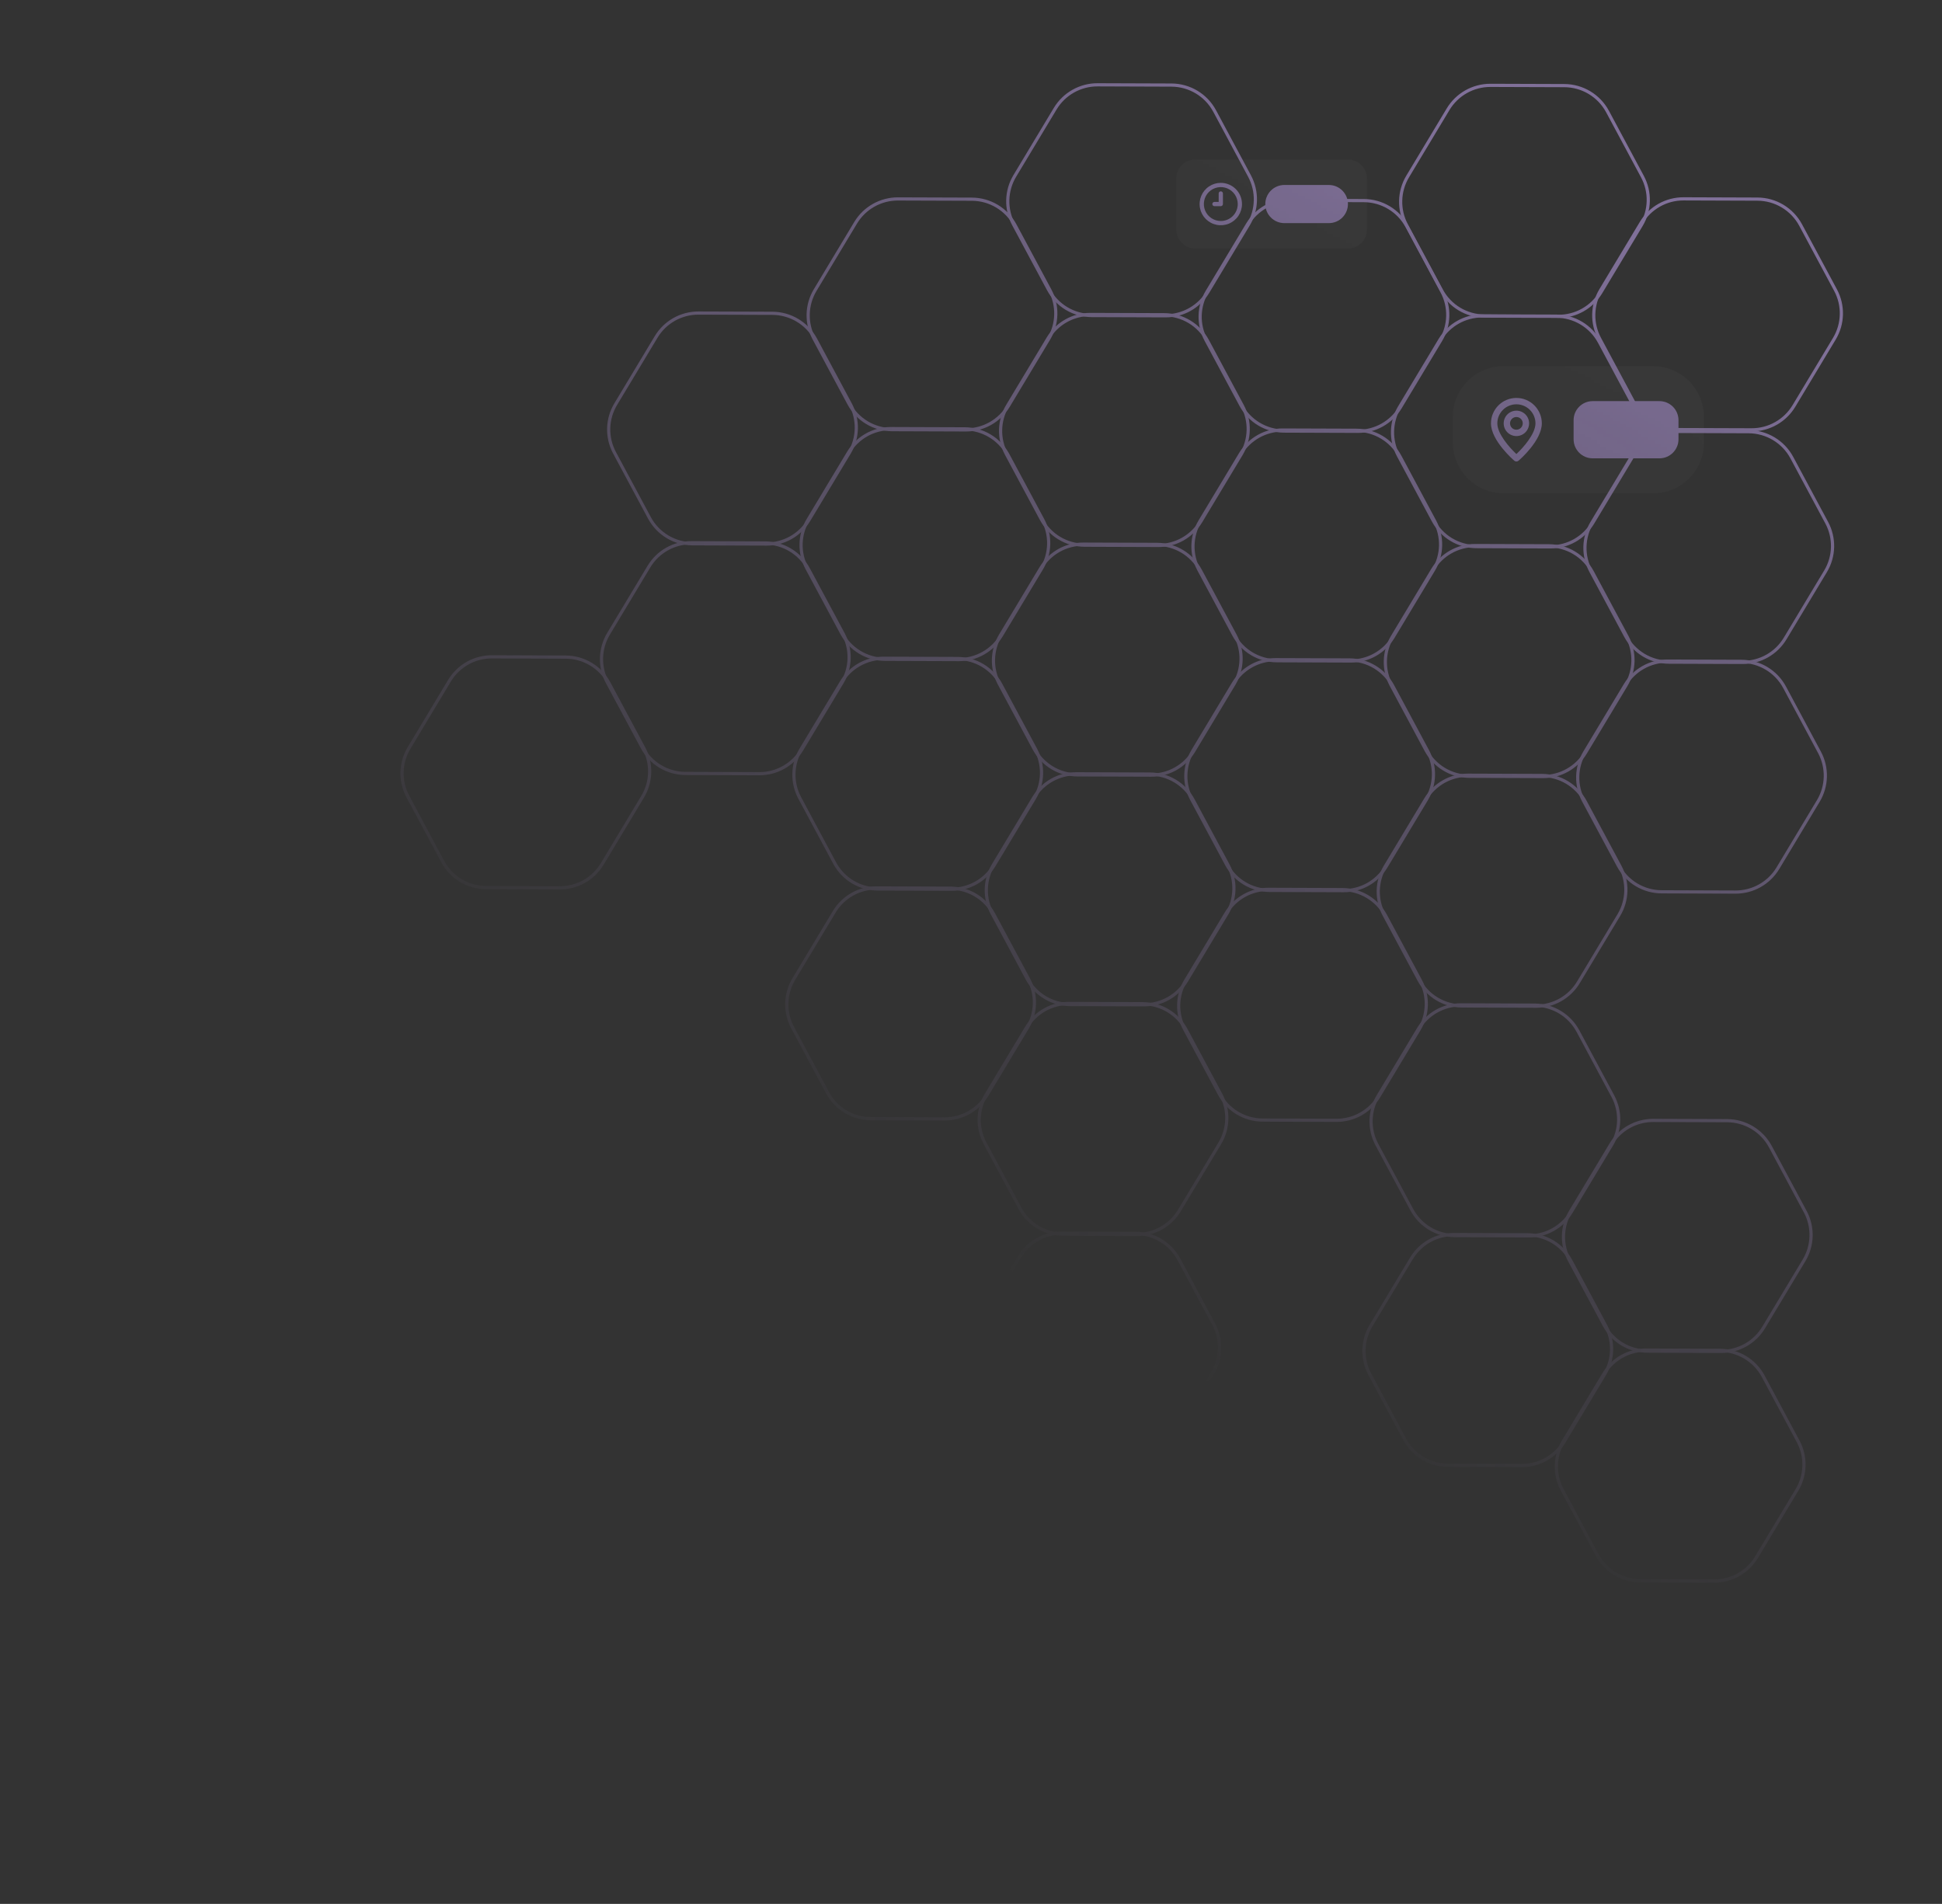 <svg width="611" height="599" viewBox="0 0 611 599" fill="none" xmlns="http://www.w3.org/2000/svg">
<rect x="0" y="0" width="611" height="599" fill="#333333" stroke="none"/>
<g opacity="0.5">
<mask id="mask0_1617_1672" style="mask-type:alpha" maskUnits="userSpaceOnUse" x="0" y="0" width="612" height="501">
<rect y="0.197" width="612" height="500" fill="url(#paint0_linear_1617_1672)"/>
</mask>
<g mask="url(#mask0_1617_1672)">
<path d="M357.299 388.04C362.992 388.06 368.215 391.196 370.905 396.211L381.878 416.666C384.459 421.477 384.317 427.292 381.503 431.972L368.794 453.112C365.98 457.792 360.911 460.647 355.449 460.629L332.227 460.548C326.534 460.529 321.311 457.392 318.621 452.377L307.647 431.922C305.067 427.111 305.209 421.296 308.023 416.616L320.732 395.476C323.545 390.796 328.615 387.941 334.077 387.96L357.299 388.04Z" stroke="#CDADFF"/>
<path d="M240.736 170.828C246.429 170.848 251.653 173.985 254.343 178.999L265.316 199.454C267.897 204.266 267.754 210.08 264.94 214.76L252.232 235.9C249.418 240.58 244.348 243.435 238.886 243.417L215.664 243.336C209.971 243.317 204.748 240.18 202.058 235.165L191.085 214.71C188.504 209.899 188.647 204.085 191.46 199.404L204.169 178.265C206.983 173.584 212.052 170.729 217.514 170.748L240.736 170.828Z" stroke="#CDADFF"/>
<path d="M301.276 207.178C306.968 207.197 312.192 210.334 314.882 215.349L325.855 235.804C328.436 240.615 328.293 246.429 325.48 251.11L312.771 272.249C309.957 276.93 304.887 279.785 299.426 279.766L276.203 279.686C270.511 279.666 265.287 276.529 262.597 271.515L251.624 251.06C249.043 246.248 249.186 240.434 251.999 235.754L264.708 214.614C267.522 209.934 272.591 207.079 278.053 207.097L301.276 207.178Z" stroke="#CDADFF"/>
<path d="M361.803 243.529C367.496 243.549 372.719 246.686 375.409 251.7L386.382 272.156C388.963 276.967 388.82 282.781 386.007 287.461L373.298 308.601C370.484 313.281 365.415 316.137 359.953 316.118L336.731 316.038C331.038 316.018 325.814 312.881 323.124 307.866L312.151 287.411C309.571 282.6 309.713 276.786 312.527 272.106L325.236 250.966C328.049 246.286 333.119 243.43 338.581 243.449L361.803 243.529Z" stroke="#CDADFF"/>
<path d="M422.33 279.88C428.023 279.899 433.247 283.036 435.937 288.051L446.91 308.506C449.49 313.317 449.348 319.132 446.534 323.812L433.825 344.952C431.012 349.632 425.942 352.487 420.48 352.468L397.258 352.388C391.565 352.368 386.342 349.232 383.652 344.217L372.679 323.762C370.098 318.951 370.24 313.136 373.054 308.456L385.763 287.316C388.577 282.636 393.646 279.781 399.108 279.8L422.33 279.88Z" stroke="#CDADFF"/>
<path d="M482.858 316.229C488.55 316.249 493.774 319.386 496.464 324.4L507.437 344.856C510.018 349.667 509.875 355.481 507.062 360.161L494.353 381.301C491.539 385.981 486.469 388.837 481.008 388.818L457.785 388.738C452.093 388.718 446.869 385.581 444.179 380.567L433.206 360.111C430.625 355.3 430.768 349.486 433.581 344.806L446.29 323.666C449.104 318.986 454.173 316.13 459.635 316.149L482.858 316.229Z" stroke="#CDADFF"/>
<path d="M543.393 352.58C549.086 352.6 554.309 355.736 556.999 360.751L567.972 381.206C570.553 386.018 570.41 391.832 567.597 396.512L554.888 417.652C552.074 422.332 547.005 425.187 541.543 425.169L518.321 425.088C512.628 425.069 507.404 421.932 504.714 416.917L493.741 396.462C491.16 391.651 491.303 385.837 494.117 381.156L506.826 360.016C509.639 355.336 514.709 352.481 520.171 352.5L543.393 352.58Z" stroke="#CDADFF"/>
<path d="M305.76 62.667C311.453 62.687 316.676 65.823 319.366 70.838L330.339 91.293C332.92 96.104 332.778 101.919 329.964 106.599L317.255 127.739C314.441 132.419 309.372 135.274 303.91 135.255L280.688 135.175C274.995 135.156 269.771 132.019 267.081 127.004L256.108 106.549C253.528 101.738 253.67 95.924 256.484 91.243L269.193 70.103C272.006 65.423 277.076 62.568 282.538 62.587L305.76 62.667Z" stroke="#CDADFF"/>
<path d="M366.299 99.017C371.992 99.037 377.215 102.174 379.905 107.189L390.878 127.644C393.459 132.455 393.317 138.269 390.503 142.949L377.794 164.089C374.98 168.769 369.911 171.625 364.449 171.606L341.227 171.526C335.534 171.506 330.311 168.369 327.621 163.355L316.647 142.899C314.067 138.088 314.209 132.274 317.023 127.594L329.732 106.454C332.545 101.774 337.615 98.918 343.077 98.937L366.299 99.017Z" stroke="#CDADFF"/>
<path d="M426.826 135.369C432.519 135.389 437.743 138.526 440.433 143.54L451.406 163.995C453.987 168.807 453.844 174.621 451.03 179.301L438.321 200.441C435.508 205.121 430.438 207.976 424.976 207.958L401.754 207.877C396.061 207.858 390.838 204.721 388.148 199.706L377.175 179.251C374.594 174.44 374.737 168.626 377.55 163.945L390.259 142.806C393.073 138.125 398.142 135.27 403.604 135.289L426.826 135.369Z" stroke="#CDADFF"/>
<path d="M487.354 171.719C493.047 171.738 498.27 174.875 500.96 179.89L511.933 200.345C514.514 205.156 514.371 210.97 511.558 215.651L498.849 236.79C496.035 241.471 490.966 244.326 485.504 244.307L462.281 244.227C456.589 244.207 451.365 241.07 448.675 236.056L437.702 215.601C435.121 210.789 435.264 204.975 438.078 200.295L450.786 179.155C453.6 174.475 458.67 171.62 464.131 171.638L487.354 171.719Z" stroke="#CDADFF"/>
<path d="M547.877 208.069C553.57 208.089 558.793 211.226 561.483 216.24L572.456 236.696C575.037 241.507 574.895 247.321 572.081 252.001L559.372 273.141C556.559 277.821 551.489 280.677 546.027 280.658L522.805 280.578C517.112 280.558 511.889 277.421 509.199 272.406L498.226 251.951C495.645 247.14 495.787 241.326 498.601 236.646L511.31 215.506C514.124 210.826 519.193 207.97 524.655 207.989L547.877 208.069Z" stroke="#CDADFF"/>
<path d="M552.924 62.642C558.617 62.661 563.84 65.798 566.53 70.813L577.503 91.268C580.084 96.079 579.942 101.893 577.128 106.573L564.419 127.713C561.605 132.393 556.536 135.249 551.074 135.23L527.852 135.15C522.159 135.13 516.936 131.993 514.246 126.979L503.272 106.523C500.692 101.712 500.834 95.898 503.648 91.218L516.357 70.078C519.17 65.398 524.24 62.542 529.702 62.561L552.924 62.642Z" stroke="#CDADFF"/>
<path d="M492.17 26.935C497.863 26.955 503.086 30.092 505.776 35.106L516.749 55.562C519.33 60.373 519.188 66.187 516.374 70.867L503.665 92.007C500.851 96.687 495.782 99.543 490.32 99.524L467.098 99.444C461.405 99.424 456.182 96.287 453.492 91.273L442.519 70.817C439.938 66.006 440.08 60.192 442.894 55.512L455.603 34.372C458.417 29.692 463.486 26.836 468.948 26.855L492.17 26.935Z" stroke="#CDADFF"/>
<path d="M177.983 206.732C183.675 206.752 188.899 209.889 191.589 214.903L202.562 235.359C205.143 240.17 205 245.984 202.187 250.664L189.478 271.804C186.664 276.484 181.594 279.34 176.133 279.321L152.91 279.241C147.218 279.221 141.994 276.084 139.304 271.07L128.331 250.614C125.75 245.803 125.893 239.989 128.706 235.309L141.415 214.169C144.229 209.489 149.298 206.633 154.76 206.652L177.983 206.732Z" stroke="#CDADFF"/>
<path d="M299.037 279.433C304.73 279.453 309.954 282.59 312.644 287.605L323.617 308.06C326.197 312.871 326.055 318.685 323.241 323.365L310.532 344.505C307.719 349.185 302.649 352.041 297.187 352.022L273.965 351.942C268.272 351.922 263.049 348.785 260.359 343.771L249.386 323.315C246.805 318.504 246.947 312.69 249.761 308.01L262.47 286.87C265.284 282.19 270.353 279.334 275.815 279.353L299.037 279.433Z" stroke="#CDADFF"/>
<path d="M359.565 315.784C365.257 315.804 370.481 318.941 373.171 323.955L384.144 344.41C386.725 349.222 386.582 355.036 383.769 359.716L371.06 380.856C368.246 385.536 363.177 388.392 357.715 388.373L334.492 388.292C328.8 388.273 323.576 385.136 320.886 380.121L309.913 359.666C307.332 354.855 307.475 349.041 310.288 344.36L322.997 323.221C325.811 318.54 330.881 315.685 336.342 315.704L359.565 315.784Z" stroke="#CDADFF"/>
<path d="M480.627 388.485C486.32 388.505 491.543 391.642 494.233 396.656L505.206 417.112C507.787 421.923 507.645 427.737 504.831 432.417L492.122 453.557C489.309 458.237 484.239 461.093 478.777 461.074L455.555 460.994C449.862 460.974 444.639 457.837 441.949 452.823L430.976 432.367C428.395 427.556 428.537 421.742 431.351 417.062L444.06 395.922C446.874 391.242 451.943 388.386 457.405 388.405L480.627 388.485Z" stroke="#CDADFF"/>
<path d="M541.154 424.836C546.847 424.855 552.071 427.992 554.761 433.007L565.734 453.462C568.315 458.273 568.172 464.088 565.358 468.768L552.649 489.908C549.836 494.588 544.766 497.443 539.304 497.424L516.082 497.344C510.389 497.325 505.166 494.188 502.476 489.173L491.503 468.718C488.922 463.907 489.065 458.092 491.878 453.412L504.587 432.272C507.401 427.592 512.47 424.737 517.932 424.756L541.154 424.836Z" stroke="#CDADFF"/>
<path d="M242.998 98.571C248.691 98.591 253.915 101.728 256.605 106.742L267.578 127.198C270.158 132.009 270.016 137.823 267.202 142.503L254.493 163.643C251.68 168.323 246.61 171.179 241.148 171.16L217.926 171.08C212.233 171.06 207.01 167.923 204.32 162.908L193.347 142.453C190.766 137.642 190.908 131.828 193.722 127.148L206.431 106.008C209.245 101.328 214.314 98.472 219.776 98.491L242.998 98.571Z" stroke="#CDADFF"/>
<path d="M303.526 134.923C309.218 134.942 314.442 138.079 317.132 143.094L328.105 163.549C330.686 168.36 330.543 174.175 327.73 178.855L315.021 199.995C312.207 204.675 307.137 207.53 301.676 207.511L278.453 207.431C272.761 207.411 267.537 204.275 264.847 199.26L253.874 178.805C251.293 173.994 251.436 168.179 254.249 163.499L266.958 142.359C269.772 137.679 274.841 134.824 280.303 134.843L303.526 134.923Z" stroke="#CDADFF"/>
<path d="M364.053 171.273C369.746 171.293 374.969 174.43 377.659 179.444L388.632 199.9C391.213 204.711 391.07 210.525 388.257 215.205L375.548 236.345C372.734 241.025 367.665 243.881 362.203 243.862L338.981 243.782C333.288 243.762 328.064 240.625 325.374 235.611L314.401 215.155C311.821 210.344 311.963 204.53 314.777 199.85L327.486 178.71C330.299 174.03 335.369 171.174 340.831 171.193L364.053 171.273Z" stroke="#CDADFF"/>
<path d="M424.58 207.623C430.273 207.643 435.497 210.779 438.187 215.794L449.16 236.249C451.74 241.06 451.598 246.875 448.784 251.555L436.075 272.695C433.262 277.375 428.192 280.23 422.73 280.212L399.508 280.131C393.815 280.112 388.592 276.975 385.902 271.96L374.929 251.505C372.348 246.694 372.49 240.88 375.304 236.199L388.013 215.059C390.827 210.379 395.896 207.524 401.358 207.543L424.58 207.623Z" stroke="#CDADFF"/>
<path d="M485.119 243.974C490.812 243.994 496.036 247.131 498.726 252.146L509.699 272.601C512.279 277.412 512.137 283.226 509.323 287.906L496.614 309.046C493.801 313.726 488.731 316.582 483.269 316.563L460.047 316.483C454.354 316.463 449.131 313.326 446.441 308.312L435.468 287.856C432.887 283.045 433.03 277.231 435.843 272.551L448.552 251.411C451.366 246.731 456.435 243.875 461.897 243.894L485.119 243.974Z" stroke="#CDADFF"/>
<path d="M368.557 26.764C374.25 26.783 379.473 29.92 382.163 34.935L393.136 55.39C395.717 60.201 395.574 66.015 392.761 70.695L380.052 91.835C377.238 96.516 372.169 99.371 366.707 99.352L343.485 99.272C337.792 99.252 332.568 96.115 329.878 91.101L318.905 70.645C316.324 65.834 316.467 60.02 319.281 55.34L331.99 34.2C334.803 29.52 339.873 26.665 345.335 26.683L368.557 26.764Z" stroke="#CDADFF"/>
<path d="M429.084 63.113C434.777 63.133 440 66.27 442.69 71.284L453.663 91.74C456.244 96.551 456.102 102.365 453.288 107.045L440.579 128.185C437.766 132.865 432.696 135.721 427.234 135.702L404.012 135.622C398.319 135.602 393.096 132.465 390.406 127.45L379.433 106.995C376.852 102.184 376.994 96.37 379.808 91.69L392.517 70.55C395.331 65.87 400.4 63.014 405.862 63.033L429.084 63.113Z" stroke="#CDADFF"/>
<path d="M489.611 99.464C495.304 99.483 500.528 102.62 503.218 107.635L514.191 128.09C516.772 132.901 516.629 138.716 513.815 143.396L501.107 164.536C498.293 169.216 493.223 172.071 487.761 172.052L464.539 171.972C458.846 171.952 453.623 168.816 450.933 163.801L439.96 143.346C437.379 138.535 437.522 132.72 440.335 128.04L453.044 106.9C455.858 102.22 460.927 99.365 466.389 99.383L489.611 99.464Z" stroke="#CDADFF"/>
<path d="M550.151 135.815C555.843 135.835 561.067 138.972 563.757 143.986L574.73 164.442C577.311 169.253 577.168 175.067 574.355 179.747L561.646 200.887C558.832 205.567 553.762 208.423 548.301 208.404L525.078 208.324C519.386 208.304 514.162 205.167 511.472 200.153L500.499 179.697C497.918 174.886 498.061 169.072 500.874 164.392L513.583 143.252C516.397 138.572 521.466 135.716 526.928 135.735L550.151 135.815Z" stroke="#CDADFF"/>
<path d="M370.094 56.197C370.094 52.884 372.78 50.197 376.094 50.197H424.094C427.407 50.197 430.094 52.884 430.094 56.197V72.197C430.094 75.511 427.407 78.197 424.094 78.197H376.094C372.78 78.197 370.094 75.511 370.094 72.197V56.197Z" fill="white" fill-opacity="0.05"/>
<path d="M384.092 57.53C382.774 57.53 381.485 57.921 380.389 58.654C379.292 59.386 378.438 60.428 377.933 61.646C377.429 62.864 377.297 64.204 377.554 65.498C377.811 66.791 378.446 67.979 379.378 68.911C380.311 69.843 381.499 70.478 382.792 70.736C384.085 70.993 385.426 70.861 386.644 70.356C387.862 69.852 388.903 68.997 389.636 67.901C390.368 66.804 390.759 65.516 390.759 64.197C390.759 63.322 390.587 62.455 390.252 61.646C389.917 60.837 389.426 60.102 388.806 59.483C388.187 58.864 387.453 58.373 386.644 58.038C385.835 57.703 384.968 57.53 384.092 57.53ZM384.092 69.53C383.038 69.53 382.006 69.218 381.129 68.631C380.252 68.045 379.569 67.213 379.165 66.238C378.761 65.263 378.656 64.191 378.862 63.157C379.067 62.122 379.575 61.172 380.321 60.426C381.067 59.68 382.017 59.172 383.052 58.966C384.087 58.76 385.159 58.866 386.133 59.27C387.108 59.673 387.941 60.357 388.527 61.234C389.113 62.111 389.426 63.142 389.426 64.197C389.426 65.611 388.864 66.968 387.864 67.968C386.863 68.968 385.507 69.53 384.092 69.53ZM384.092 60.197C383.916 60.197 383.746 60.267 383.621 60.392C383.496 60.517 383.426 60.687 383.426 60.864V63.53H382.092C381.916 63.53 381.746 63.6 381.621 63.725C381.496 63.851 381.426 64.02 381.426 64.197C381.426 64.374 381.496 64.543 381.621 64.668C381.746 64.793 381.916 64.864 382.092 64.864H384.092C384.269 64.864 384.439 64.793 384.564 64.668C384.689 64.543 384.759 64.374 384.759 64.197V60.864C384.759 60.687 384.689 60.517 384.564 60.392C384.439 60.267 384.269 60.197 384.092 60.197Z" fill="#CDADFF"/>
<path d="M398.094 64.197C398.094 60.884 400.78 58.197 404.094 58.197H418.094C421.407 58.197 424.094 60.884 424.094 64.197C424.094 67.511 421.407 70.197 418.094 70.197H404.094C400.78 70.197 398.094 67.511 398.094 64.197Z" fill="#CDADFF"/>
<path d="M457.094 131.197C457.094 122.361 464.257 115.197 473.094 115.197H520.094C528.93 115.197 536.094 122.361 536.094 131.197V139.197C536.094 148.034 528.93 155.197 520.094 155.197H473.094C464.257 155.197 457.094 148.034 457.094 139.197V131.197Z" fill="white" fill-opacity="0.05"/>
<path d="M477.094 125.197C474.972 125.197 472.937 126.04 471.437 127.54C469.937 129.041 469.094 131.076 469.094 133.197C469.094 138.597 476.144 144.697 476.444 144.957C476.625 145.112 476.855 145.197 477.094 145.197C477.332 145.197 477.563 145.112 477.744 144.957C478.094 144.697 485.094 138.597 485.094 133.197C485.094 131.076 484.251 129.041 482.751 127.54C481.25 126.04 479.215 125.197 477.094 125.197ZM477.094 142.847C474.964 140.847 471.094 136.537 471.094 133.197C471.094 131.606 471.726 130.08 472.851 128.955C473.976 127.829 475.502 127.197 477.094 127.197C478.685 127.197 480.211 127.829 481.336 128.955C482.462 130.08 483.094 131.606 483.094 133.197C483.094 136.537 479.224 140.857 477.094 142.847ZM477.094 129.197C476.303 129.197 475.529 129.432 474.871 129.871C474.214 130.311 473.701 130.936 473.398 131.667C473.095 132.397 473.016 133.202 473.171 133.978C473.325 134.754 473.706 135.466 474.265 136.026C474.825 136.585 475.537 136.966 476.313 137.12C477.089 137.275 477.894 137.196 478.624 136.893C479.355 136.59 479.98 136.077 480.42 135.42C480.859 134.762 481.094 133.988 481.094 133.197C481.094 132.136 480.672 131.119 479.922 130.369C479.172 129.619 478.155 129.197 477.094 129.197ZM477.094 135.197C476.698 135.197 476.312 135.08 475.983 134.86C475.654 134.64 475.397 134.328 475.246 133.963C475.095 133.597 475.055 133.195 475.132 132.807C475.209 132.419 475.4 132.063 475.68 131.783C475.959 131.503 476.316 131.313 476.704 131.236C477.092 131.159 477.494 131.198 477.859 131.35C478.225 131.501 478.537 131.757 478.757 132.086C478.976 132.415 479.094 132.802 479.094 133.197C479.094 133.728 478.883 134.236 478.508 134.611C478.133 134.987 477.624 135.197 477.094 135.197Z" fill="#CDADFF"/>
<path d="M495.094 132.197C495.094 128.884 497.78 126.197 501.094 126.197H522.094C525.407 126.197 528.094 128.884 528.094 132.197V138.197C528.094 141.511 525.407 144.197 522.094 144.197H501.094C497.78 144.197 495.094 141.511 495.094 138.197V132.197Z" fill="#CDADFF"/>
</g>
</g>
<defs>
<linearGradient id="paint0_linear_1617_1672" x1="383" y1="0.197" x2="196.5" y2="333.5" gradientUnits="userSpaceOnUse">
<stop/>
<stop offset="1" stop-color="#D9D9D9" stop-opacity="0"/>
</linearGradient>
</defs>
</svg>

